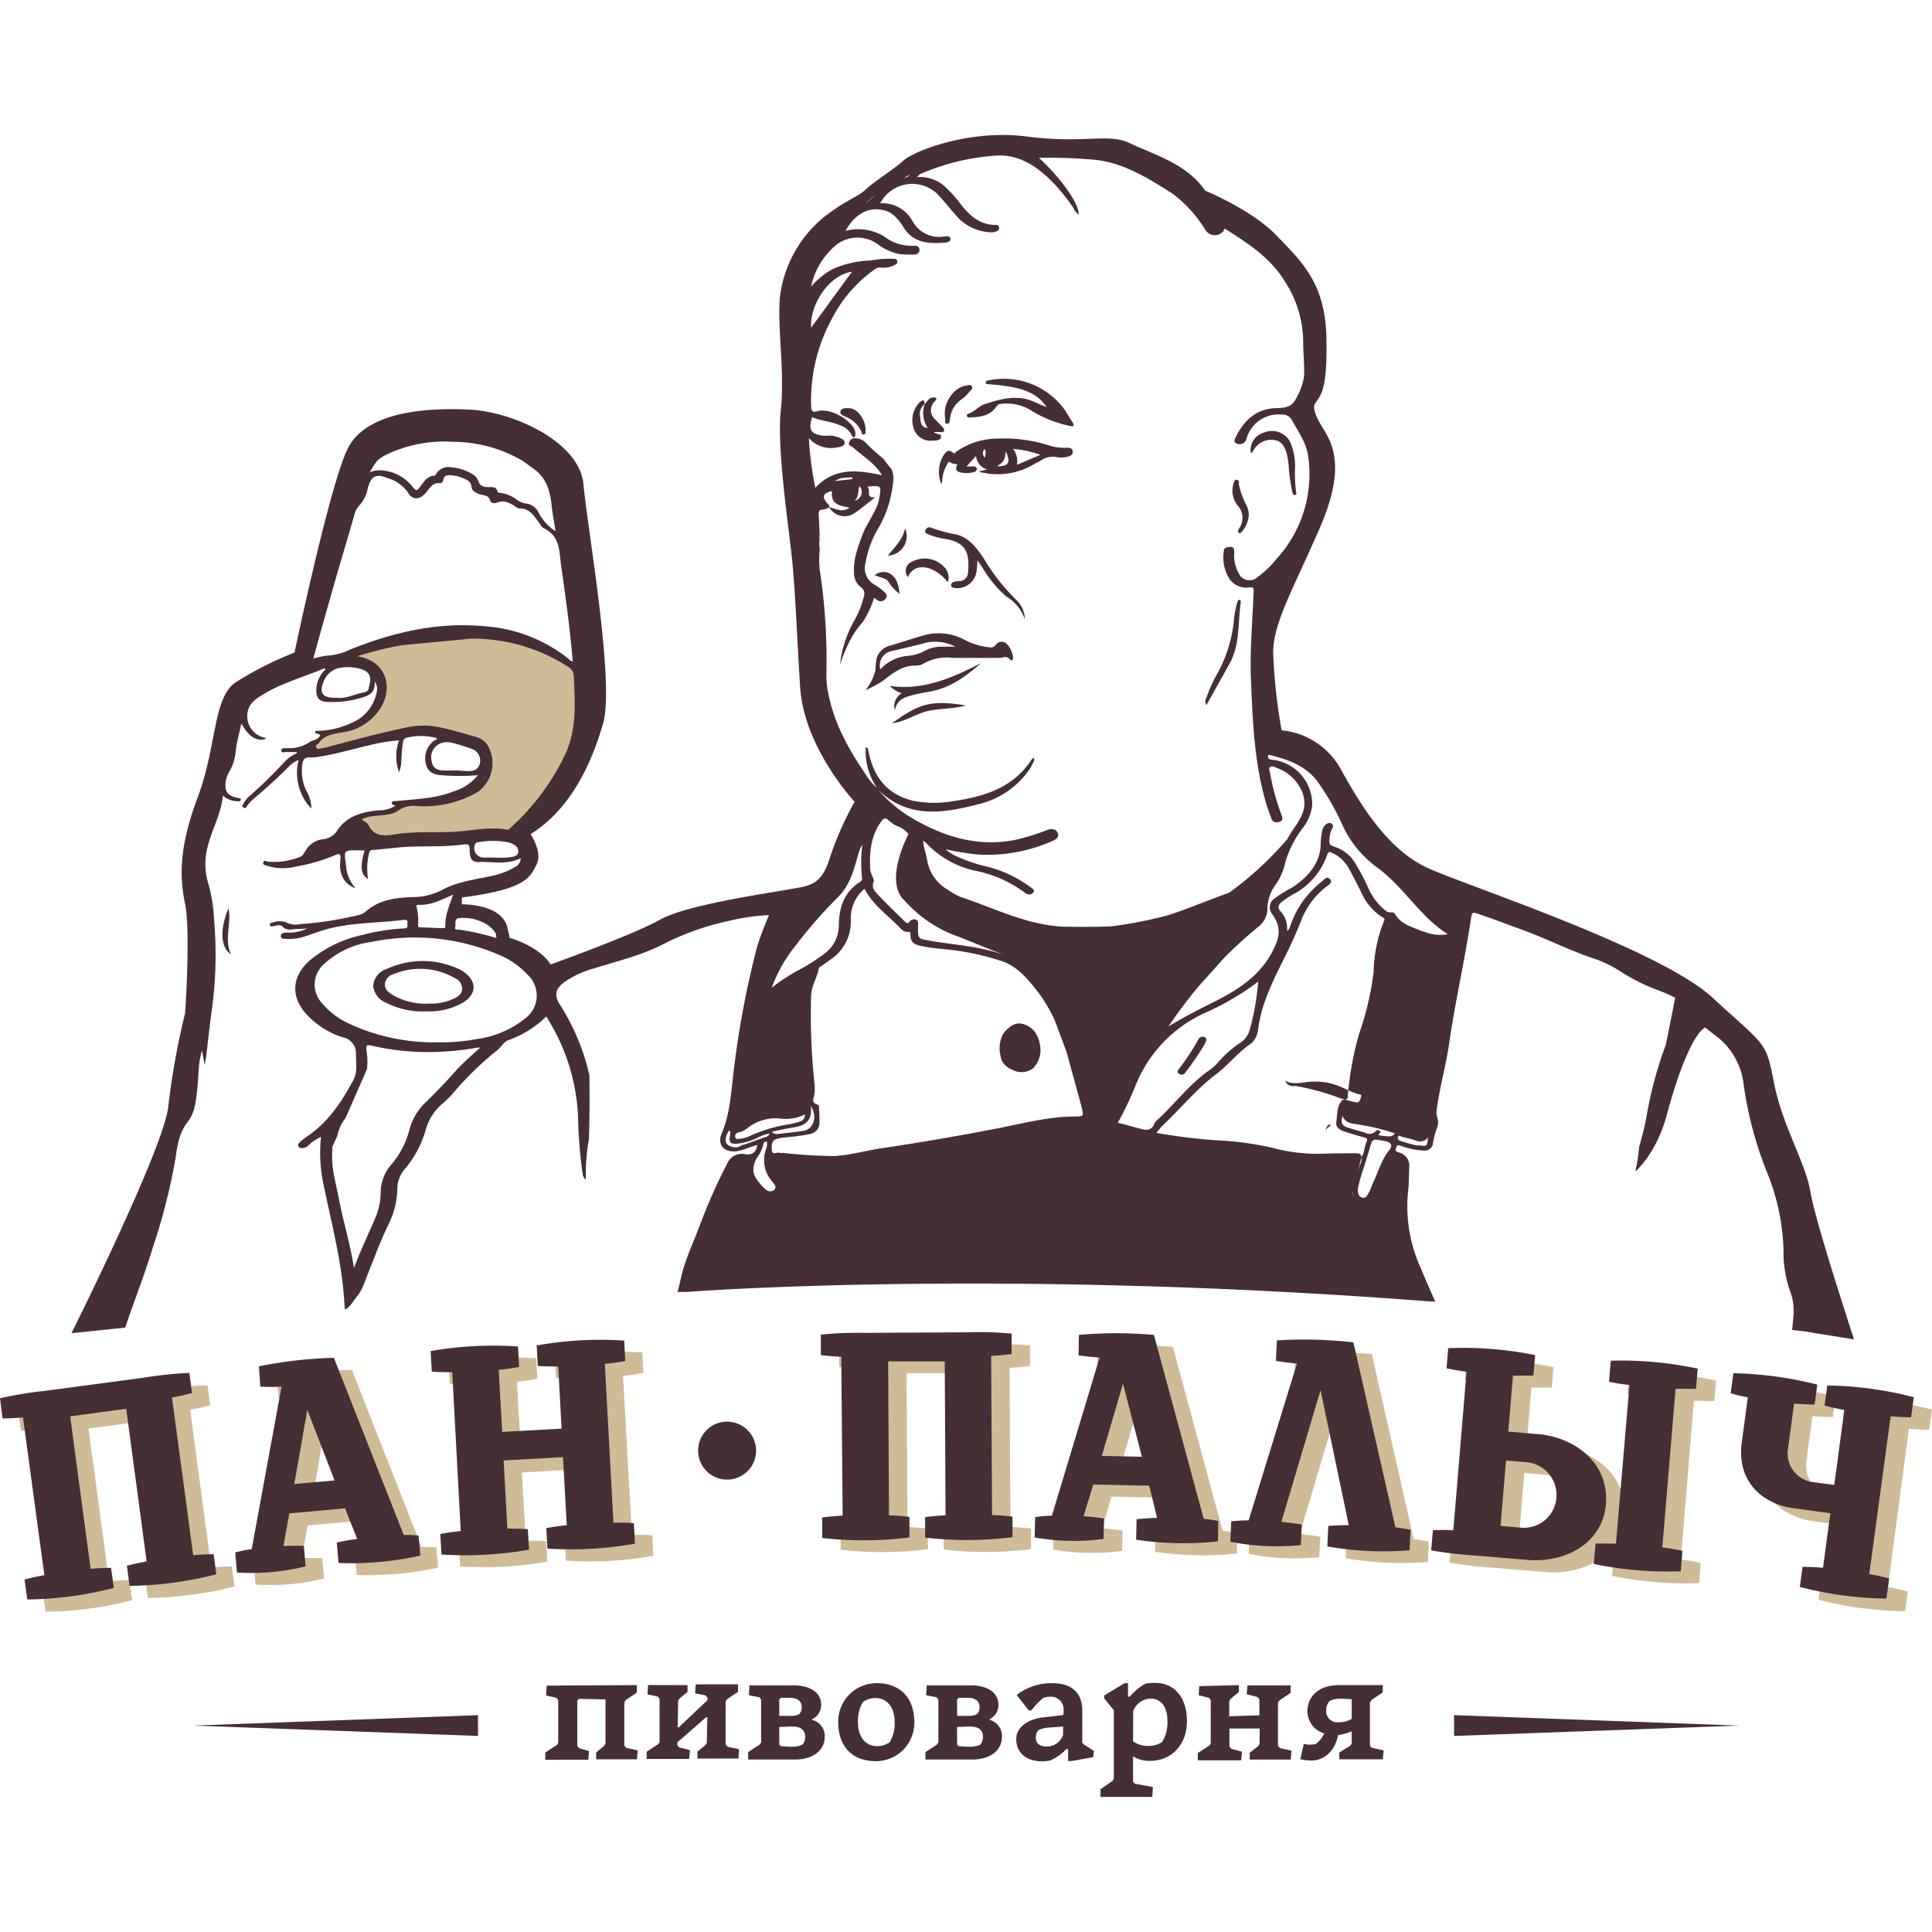 <?xml version="1.0" encoding="UTF-8"?> <svg xmlns="http://www.w3.org/2000/svg" id="Слой_1" data-name="Слой 1" viewBox="0 0 1000 1000"><defs><style>.cls-1{fill:#cfbc97;}.cls-2{fill:#452e34;}</style></defs><g id="Слой_2" data-name="Слой 2"><g id="Layer_1" data-name="Layer 1"><path class="cls-1" d="M21.38,740c-3.18.24-7.27.49-10.58.49L9.42,730.07a189.09,189.09,0,0,1,22.44-3.81l52.91-7.06A193.44,193.44,0,0,1,107.42,717l1.38,10.37c-3.07.88-7.06,1.69-10.37,2.33l10.93,81.59c3.35-.31,7.45-.52,10.59-.49l1.41,10.34a187.73,187.73,0,0,1-44.81,6l-1.37-10.37q5.05-1.41,10.23-2.3L74.83,735.54l-29,3.88,10.59,79c3.21-.32,7.3-.53,10.58-.53l1.41,10.37a187,187,0,0,1-44.84,6l-1.37-10.41c3.1-.85,7.05-1.69,10.26-2.26Z"></path><path class="cls-1" d="M188.1,787l-28.85,2.57-3.07,16.87c3.35,0,7.44-.18,10.58,0l1,10.58a117.65,117.65,0,0,1-35.52,3.18l-.92-10.41a72.63,72.63,0,0,1,8.5-1.7l15.45-84.28c-3.52,0-7.76.25-11,0l-.95-10.4A217.32,217.32,0,0,1,182.11,709l36.09,91.73a61.05,61.05,0,0,1,7.65.24l.92,10.41a165.46,165.46,0,0,1-42.16,3.81l-.92-10.58c3.29-.78,7.06-1.41,10.59-1.87Zm-5.39-14.47L168.6,736,162,774.41Z"></path><path class="cls-1" d="M243.42,716.52c-3.32,0-7.27,0-10.58-.35l-.6-10.58a187.59,187.59,0,0,1,45.33-2.51l.6,10.58c-3.32.67-7.27,1.17-10.58,1.52l1.8,32.1,30.72-1.69-1.76-32.14c-3.53,0-7.3,0-10.58-.31l-.57-10.59a186.53,186.53,0,0,1,45.26-2.5l.6,10.58c-3.31.64-7.23,1.16-10.58,1.48l4.59,82.27c3.31,0,7.3,0,10.58.32l.56,10.58a185.29,185.29,0,0,1-45.29,2.51l-.6-10.59c3.31-.67,7.23-1.16,10.58-1.51l-2-35.28-30.76,1.73,2,35.28c3.31,0,7.26,0,10.58.35l.6,10.58a189,189,0,0,1-45.19,2.4l-.57-10.58c3.29-.6,7.06-1.17,10.59-1.45Z"></path><path class="cls-1" d="M444.93,708.44c-3.21-.17-7.3-.42-10.58-.88V697a180,180,0,0,1,22.75-.92l53.27-.28a188,188,0,0,1,22.76.63V707c-3.18.46-7.27.77-10.59,1l.5,82.37a87.44,87.44,0,0,1,10.58.85v10.58a187.69,187.69,0,0,1-45.19.25V791.42c3.17-.5,7.05-.81,10.58-1l-.46-79.66H469.27l.46,79.66a104,104,0,0,1,10.58.85v10.58a189.76,189.76,0,0,1-45.19.28V791.56c3.18-.46,7.27-.81,10.59-1Z"></path><path class="cls-1" d="M604.35,775.23l-29-.57-4.9,16.41c3.35.24,7.4.6,10.58,1.12l-.21,10.59a118.57,118.57,0,0,1-35.63-.74l.21-10.59a76.35,76.35,0,0,1,8.68-.7l24.69-81.85c-3.31-.24-7.69-.63-10.9-1.16l.21-10.59a226.64,226.64,0,0,1,39,0l25.78,95.26a58.78,58.78,0,0,1,7.59,1.09l-.25,10.58a164.8,164.8,0,0,1-42.33-.88l.24-10.58a104.61,104.61,0,0,1,10.59-.71Zm-3.81-14.93-9.8-37.75-11,37.4Z"></path><path class="cls-1" d="M693,725.87,672.76,794a104.55,104.55,0,0,1,10.58,1.41L682.85,806a122,122,0,0,1-36.52-1.73l.5-10.58a87.21,87.21,0,0,1,9-.5l25-81.21c-3.17-.28-7.72-.81-10.86-1.41L670.5,700a228.51,228.51,0,0,1,39.58.95l21.63,95.71a64.82,64.82,0,0,1,7.83,1.27l-.49,10.58a168.49,168.49,0,0,1-42.55-2l.49-10.59c3.18-.31,7.31-.42,10.59-.42Z"></path><path class="cls-1" d="M840.72,784.64c-1.52,20-20.53,30.73-40.64,29.07l-26.14-2.18a207.36,207.36,0,0,1-23.71-2.75l.88-10.41a103.71,103.71,0,0,1,10.58,0l6.85-82.13a103.82,103.82,0,0,1-10.34-1.76l.85-10.59a191.38,191.38,0,0,1,45.05,3.74l-.85,10.59H792.67l-2.44,29,15.28,1.27C823.82,750.07,842.38,762.88,840.72,784.64Zm-25.61-3.31a17,17,0,0,0-15.24-18L789,762.42l-2.86,33.83,10.9.92a16.86,16.86,0,0,0,18.05-15.59C815.1,781.49,815.1,781.41,815.11,781.33Zm27.23-60,.88-10.59a187.65,187.65,0,0,1,45,3.74l-.88,10.58c-3.24.18-7.34,0-10.58,0L870,807.19A102.85,102.85,0,0,1,880.3,809l-.85,10.41a187.19,187.19,0,0,1-45.05-3.74l.85-10.58c3.21-.22,7.34,0,10.58,0l6.85-82.1a61.24,61.24,0,0,1-10.34-1.44Z"></path><path class="cls-1" d="M911,752.86l3.18-23.32c-3.32-.56-5.68-1.23-8.93-2.08l1.41-10.41a194.91,194.91,0,0,1,43.47,5.86l-1.41,10.58c-3.21,0-7.06-.21-10.59-.53l-3.21,23.89a15,15,0,0,0,12.91,16.75l.29,0,10.83,1.48,5.22-38.81c-3.18-.56-7.06-1.41-10.27-2.29l1.41-10.37a186.25,186.25,0,0,1,44.7,6L998.62,740a103.92,103.92,0,0,1-10.58-.5l-10.83,81.88c3.1.6,7.06,1.45,10.27,2.33L986.07,834A188.27,188.27,0,0,1,941.26,828l1.41-10.38c3.21,0,7.31.22,10.59.5l3.81-28.22-18.17-2.44C920.94,784.82,908.35,772.54,911,752.86Z"></path><path class="cls-2" d="M11.89,733.67c-3.18.28-7.27.53-10.58.49L0,723.75A196.17,196.17,0,0,1,22.47,720l52.92-7.06A187.06,187.06,0,0,1,98,710.63L99.41,721c-3.1.88-7,1.73-10.4,2.33L100,805c3.35-.29,7.44-.57,10.58-.53l1.38,10.37a187,187,0,0,1-44.91,6l-1.38-10.37c3.11-.88,7.06-1.69,10.23-2.29l-10.58-79-29,3.92,10.58,78.92c3.18-.29,7.27-.5,10.59-.5l1.41,10.37a186.41,186.41,0,0,1-44.77,6L12.7,817.59c3.1-.88,7.06-1.72,10.27-2.29Z"></path><path class="cls-2" d="M178.61,780.73l-28.85,2.57-3.07,16.87c3.53,0,7.48-.25,10.58,0l.92,10.58a117.37,117.37,0,0,1-35.53,3.18l-.91-10.41a73.09,73.09,0,0,1,8.53-1.69l15.45-84.11a100.36,100.36,0,0,1-11,0l-.7-10.51a220,220,0,0,1,38.8-4.38L209,794.56a53.85,53.85,0,0,1,7.62.21l.95,10.41A165.91,165.91,0,0,1,175.23,809l-.92-10.59c3.28-.74,7.06-1.41,10.58-1.83Zm-5.43-14.47-14.11-36.51-6.74,38.38Z"></path><path class="cls-2" d="M234.07,710.24c-3.35,0-7.3,0-10.58-.35l-.6-10.58a189.31,189.31,0,0,1,45.23-2.37l.6,10.59c-3.32.63-7.06,1.16-10.59,1.48l1.8,32.14,30.76-1.7-1.76-32.17c-3.53,0-7.34,0-10.58-.28l-.57-10.59a187.86,187.86,0,0,1,45.3-2.54l.56,10.59c-3.31.63-7.05,1.16-10.58,1.48l4.45,82.16c3.31,0,7.26,0,10.58.32l.56,10.58a188.83,188.83,0,0,1-45.29,2.54l-.6-10.58q5.28-1,10.58-1.48L291.4,754.2l-30.73,1.73,1.94,35.28c3.53,0,7.3,0,10.59.31l.6,10.59a189.44,189.44,0,0,1-45.3,2.5L227.9,794c3.28-.64,7-1.17,10.58-1.52Z"></path><path class="cls-2" d="M435.44,702.23a104,104,0,0,1-10.58-.84V690.8a187.24,187.24,0,0,1,22.72-.91l53.27-.29a189.8,189.8,0,0,1,22.75.64v10.58c-3.17.5-7.27.81-10.58,1l.46,82.38a79.63,79.63,0,0,1,10.58.84v10.59a188.54,188.54,0,0,1-45.23.24V785.28c3.18-.46,7.06-.78,10.59-.95L489,704.67H459.71l.43,79.66a92.36,92.36,0,0,1,10.58.84v10.59a188,188,0,0,1-45.16.28V785.46c3.18-.46,7.27-.78,10.59-1Z"></path><path class="cls-2" d="M594.86,769l-29-.6-5,16.41c3.28.24,7.4.63,10.58,1.16l-.25,10.58a116.65,116.65,0,0,1-35.63-.74l.25-10.58a75.67,75.67,0,0,1,8.64-.71l24.7-81.84c-3.32-.25-7.73-.64-10.9-1.17l.21-10.58a220.52,220.52,0,0,1,38.8,0l25.79,95.25a65.93,65.93,0,0,1,7.55,1.06l-.21,10.58a164.8,164.8,0,0,1-42.33-.88l.24-10.58c3.35-.39,7.27-.6,10.59-.71Zm-3.81-15-9.8-37.82-10.94,37.4Z"></path><path class="cls-2" d="M683.52,719.56l-20.29,68.15c3.32.29,7.41.82,10.59,1.42l-.53,10.58A121.69,121.69,0,0,1,636.81,798l.49-10.58c3.53-.29,5.79-.5,9-.5l25-81.14c-3.18-.28-7.69-.81-10.87-1.41l.49-10.58a228.65,228.65,0,0,1,39.59,1l21.76,95.78a66.51,66.51,0,0,1,7.83,1.27l-.49,10.58a165.11,165.11,0,0,1-42.58-2l.49-10.58c3.21-.32,7.34-.42,10.59-.42Z"></path><path class="cls-2" d="M831.23,778.4c-1.52,20-20.53,30.69-40.64,29l-26.14-2.18a216.48,216.48,0,0,1-23.68-2.75l.89-10.41a95.74,95.74,0,0,1,10.58,0L759.08,710c-3.17-.39-7.23-1.06-10.37-1.77l.88-10.41a186,186,0,0,1,45,3.57L793.69,712H783.11l-2.44,29,15.28,1.3C814.33,743.72,832.89,756.63,831.23,778.4Zm-25.61-3.53a17,17,0,0,0-15.21-18l-10.9-.92-2.82,33.87,10.86.91a16.86,16.86,0,0,0,18.06-15.58v-.26Zm27.23-60,.88-10.58a189.33,189.33,0,0,1,45,4.12l-.88,10.41c-3.21.18-7.3,0-10.58,0l-6.85,82.09c3.18.43,7.06,1.1,10.38,1.77L870,813.29a189.3,189.3,0,0,1-45.05-3.77l.89-10.59h10.58l7-82.09a80.64,80.64,0,0,1-10.58-1.66Z"></path><path class="cls-2" d="M901.54,746.58l3.14-23.32a87,87,0,0,1-8.89-2.12l1.41-10.37a193,193,0,0,1,43.43,5.89L939.22,727c-3.21,0-7.06-.22-10.59-.53l-3.24,23.91a15,15,0,0,0,13.05,16.78l.14,0,10.83,1.44,5.22-38.8c-3.14-.57-7-1.41-10.26-2.3l1.41-10.37a186.68,186.68,0,0,1,44.8,6.07l-1.41,10.37c-3.21,0-7.34-.24-10.58-.49l-11.05,81.63c3.14.57,7.06,1.41,10.27,2.3L976.4,827.4a185.08,185.08,0,0,1-44.8-6L933,811c3.21,0,7.33.21,10.58.46l3.81-28.22-18.17-2.44C911.45,778.54,898.86,766.26,901.54,746.58Z"></path><path class="cls-2" d="M391.34,750.78a15,15,0,1,1-15-14.93h.07A15,15,0,0,1,391.34,750.78Z"></path><path class="cls-2" d="M704.54,599.08a.66.66,0,0,1,0,.28,2,2,0,0,1,0-.35Z"></path><path class="cls-2" d="M118.25,470.1C114,480.37,113.7,490,119.56,494,115.82,485.87,120,477.93,118.25,470.1Z"></path><path class="cls-2" d="M551.86,231.76a24.5,24.5,0,0,1-9.07-1.27A75.74,75.74,0,0,0,517.25,227a37.56,37.56,0,0,0-22.15,6.71c-.5.39-1,1.44-1.94.56-2.47-2.15-3.85,0-4.91,1.59a16.85,16.85,0,0,0-1.76,12.52,2.77,2.77,0,0,0,1.13,2.08,2.49,2.49,0,0,1,0-.77,19.22,19.22,0,0,1,3.53-10.8,7.32,7.32,0,0,0,4.4,1.38c-.63,1.55-1.3,3.14.57,3.92a13,13,0,0,0,8.4,0,1.39,1.39,0,0,0,1-1.56c0-1-.88-1.2-1.77-1.2h-3.52l5-5.46a7.77,7.77,0,0,0,5.78,7l-4.58,1.13a36.9,36.9,0,0,0,29.42-4.23c.88-.53,1.87-.85,2.71-1.41a11.16,11.16,0,0,1,9.07-1.73,12.94,12.94,0,0,0,4.76-.32c1.56-.25,3-1.09,2.86-2.82S553.41,231.66,551.86,231.76Zm-41.95,5.15a2.89,2.89,0,0,1-.64-4,2.73,2.73,0,0,1,.43-.47C510.58,233.91,510,235.18,509.91,236.91Zm6.21,4.45c3.53-2.51,3.88-3,4.45-7.66,2.78,5.54,1.55,7.73-4.45,7.66Zm10.27-.78a10.59,10.59,0,0,0-2-8.22,52.06,52.06,0,0,1,14.11,3.07Z"></path><path class="cls-2" d="M521.56,333.75a3.76,3.76,0,0,0-5.22-.89,4.17,4.17,0,0,0-.89.89,3,3,0,0,1-3.1,1.31,34.93,34.93,0,0,1-12.91-3.78,28.28,28.28,0,0,0-19.83-2.82c-6.42,1.73-12.74,3.92-19.16,5.79a9.61,9.61,0,0,0-6.74,6.66,44.26,44.26,0,0,0-.56,5.26,3.42,3.42,0,0,1,0,.64,27.43,27.43,0,0,1-5.11,10.4h0a58.34,58.34,0,0,0,9.31-5.08c5-3.95,10-7.86,17-7.62a7.1,7.1,0,0,0,3.85-1.16,24.41,24.41,0,0,1,15.1-2.82h23.92c1.83,0,3.52-1.45,5.53.77,1.06,1.27,1.8-.21,1.59-1.3A13.14,13.14,0,0,0,521.56,333.75Zm-33.77,1a17.64,17.64,0,0,0-8.89,2,21.21,21.21,0,0,1-8.67,2.68,21.93,21.93,0,0,0-14.57,7,7.55,7.55,0,0,1,5.22-9.31l.81-.18c6.17-1.34,12.31-2.89,18.45-4.44a22.59,22.59,0,0,1,14.39,2.26c-2.22-.07-4.48,0-6.74-.07Z"></path><path class="cls-2" d="M551.05,212.08a38.78,38.78,0,0,0-39.51-15.17c-.64,0-1.42.24-1.31,1.16s.81.71,1.38.78c2.36.24,4.76.39,7,.7,8.86,1.2,17.64,2.86,23.11,11.19-2-.85-3.95-1.59-5.89-2.51-8.93-4.3-17.64-1.83-26.32,1-2.89,1-5,3.81-8.11,4.87a1,1,0,0,0-.92,1.27c.14.71.85.71,1.38.71,5.15-.21,10.26-.64,13.65-5.33.6-.81,1-1.59,2.29-1.66a24.11,24.11,0,0,1,15.49,3.11A62.23,62.23,0,0,0,554,220.51c.6,0,1.12.32,1.55,0s0-1.06-.18-1.55C553.87,216.66,552.6,214.3,551.05,212.08Z"></path><path class="cls-2" d="M509.1,288.91c-3.53-5.18-7.27-10.4-13.93-12.24A73.57,73.57,0,0,1,482,273.14a2.15,2.15,0,0,0-2.88,1,2.74,2.74,0,0,0-.15.4c-.49,1.38.78,1.69,1.66,2.08a39.62,39.62,0,0,0,9.21,2.44c10.08,1.83,12.2,7,11.18,17.63a4.53,4.53,0,0,1-4,4.1,9.19,9.19,0,0,0-3.07.35,1.77,1.77,0,0,0-1.63,1.83c0,1,1,1.24,1.73,1.38a10.13,10.13,0,0,0,11.26-7.73c.35-2,.42-4,.67-6.59l3.07,4.62a59.87,59.87,0,0,0,11.81,14.11,22,22,0,0,1,9.64,11.92,14.6,14.6,0,0,0-4.63-10.33A104,104,0,0,1,509.1,288.91Z"></path><path class="cls-2" d="M460.42,355a17,17,0,0,0,6.28,3.81,7.82,7.82,0,0,0-3.53,8.85c1.13-6.17,6-7,10.83-8.29,2.75-.6,5.54-1.09,8.33-1.62,10.05-2,17.88-7.9,25.47-14.53C493,350.79,477.92,357.6,460.42,355Z"></path><path class="cls-2" d="M647.92,234.34c.39-.53.78-1.06,1.13-1.63a10.37,10.37,0,0,1,10.58-4.93c4.2.53,5.51,4,6.5,7.48a43.39,43.39,0,0,1,.88,5.67,82.9,82.9,0,0,0,2,14.12c.21.63.39,1.41,1.31,1.13s.67-.78.53-1.42a78.81,78.81,0,0,1-.53-12.94,30,30,0,0,0-2.82-13.55,10.58,10.58,0,0,0-13.3-4.34,9.35,9.35,0,0,0-6.81,10.37Z"></path><path class="cls-2" d="M641.68,310.54c-.81-.25-1,.46-1.17.92a52,52,0,0,0-1.65,7.62,72.58,72.58,0,0,1-9.21,30.37,70.08,70.08,0,0,0-5.22,11.75,3.52,3.52,0,0,0,0,3.77c4.09-7.33,7.9-14.11,11.82-21.16,5.75-10.09,4.37-21.45,6-32.25C642.24,311.17,642.24,310.68,641.68,310.54Z"></path><path class="cls-2" d="M482.75,228.06c1.66,0,4,0,4.34-1.84s-2.33-1.37-3.53-2.32l-.21-.29h3.07c1,0,1.69.32,2.15-.53s-.32-1.51-.81-2.08c-1.2-1.37-2.51-2.64-3.74-3.95a6.31,6.31,0,0,1-.58-8.91,5.29,5.29,0,0,1,.58-.58c.39-.46.92-.92.53-1.41s-1-.42-1.52-.42c-2.29,0-3,2.22-4.41,3.35a14.13,14.13,0,0,0,1,11.46,10.31,10.31,0,0,0,.67.92c-3.52,0-3.84-3-4-5.5a6.71,6.71,0,0,1,2.19-6.78c0-1.48,0-2.68-1.94-1.41a13,13,0,0,0-3.81,13.3A9.1,9.1,0,0,0,482.75,228.06Z"></path><path class="cls-2" d="M469.94,298.72c3.18-7.8,13.48-6.46,20.64,2.68a7.61,7.61,0,0,0-1.73-7.76A13.86,13.86,0,0,0,472,290.75a5.15,5.15,0,0,0-2.81,6.72A5.05,5.05,0,0,0,469.94,298.72Z"></path><path class="cls-2" d="M461.62,374.39c7.05-.84,12.52-5.08,18.94-6.45s13-1,19.37-2.79C481.62,362.12,475.73,364.27,461.62,374.39Z"></path><path class="cls-2" d="M490,219.27c1.62.29,1.58-1.58,1.72-2.71a13.85,13.85,0,0,1,6.53-10.23,20.69,20.69,0,0,0,3.53-3.53c.74-.81,2-1.66,1.23-2.86s-1.9-.39-2.89-.32c-5.54.46-12,8-11,16a4.21,4.21,0,0,0,0,.71C489.7,217.33,488.43,219,490,219.27Z"></path><path class="cls-2" d="M641.68,273a7.43,7.43,0,0,0-.74,1.56c-.18.52-.21,1.19.46,1.41a1.42,1.42,0,0,0,1.12-.5,14.1,14.1,0,0,0,3.85-9.24,11.26,11.26,0,0,0-1.16-4.55,41,41,0,0,1-4-11.15c0-.74.21-2.08-1-2.22s-1.55,1.27-1.76,2.11a12.08,12.08,0,0,0,2.18,11.22A9.44,9.44,0,0,1,641.68,273Z"></path><path class="cls-2" d="M439.89,211.3c-1.8,0-4.17-.39-4.84,1.52s1.8,2.36,3,3.07a14.62,14.62,0,0,1,7.69,7.26c.28.82.28,2.09,1.58,1.7s.39-1.59.71-2.33C448,217.3,444,211.62,439.89,211.3Z"></path><path class="cls-2" d="M460,301.37a23.34,23.34,0,0,0,5.64,6c-.52-4.59-1.44-8.43-5.18-10.58a7,7,0,0,0-7.69.95C455.55,299,458.62,299,460,301.37Z"></path><path class="cls-2" d="M468.46,273.46c-1.23,6-5.47,9.77-8.89,14.11a10.08,10.08,0,0,0,9.72-10.44A9.91,9.91,0,0,0,468.46,273.46Z"></path><path class="cls-2" d="M239.61,502.77a12.27,12.27,0,0,0-1.48-.88,44.29,44.29,0,0,0-37.89-.39,10,10,0,0,0-7.06,8.57,10.24,10.24,0,0,0,6.57,8.89,41.62,41.62,0,0,0,21.16,4.52,35,35,0,0,0,18.45-4.38C247,514.59,247,507.67,239.61,502.77Zm-5.22,14.36a27.51,27.51,0,0,1-12.1,2.33,34.26,34.26,0,0,1-19.16-4.52c-2.08-1.34-4.23-2.93-3.88-5.93a6.18,6.18,0,0,1,4.69-4.9,36,36,0,0,1,31.23,2,6.23,6.23,0,0,1,4.05,5.82C239,514.84,236.72,516.14,234.39,517.13Z"></path><path class="cls-2" d="M620.23,538.05a118.06,118.06,0,0,1-9.67,14.78c-.56.85-1.83,1.73-.39,2.86a2.23,2.23,0,0,0,3.14-.17,2.19,2.19,0,0,0,.39-.61,146.36,146.36,0,0,0,9.77-14.32c.36-.71.64-1.45.89-2a1.42,1.42,0,0,0-.88-1.8,1.35,1.35,0,0,0-.36-.07A2.42,2.42,0,0,0,620.23,538.05Z"></path><path class="cls-2" d="M478.52,209.5a.86.86,0,0,1,0-.32h0Z"></path><path class="cls-2" d="M927.61,688.41l6,.63,26,4.23C954,675.63,939.36,630.94,937,616.51s-14.43-33.69-18.77-56-4.34-18.7-31.75-44.06-127.29-58-147.11-67-33.2-29.46-44.81-50.24A39.25,39.25,0,0,0,663.37,378,280.78,280.78,0,0,1,659,337.84c0-15.45,10.13-32.45,24-64.27s6.74-44,1.27-52.71-3.85-11.53-3.85-11.53c3.18-5.05,6.74-6.78,6.11-34.93s-13.16-39.34-25.9-52.6-36.9-23.14-36.9-23.14c-9.42-14.11-27.55-19-38.8-24.49s-23.47.36-53.56-3.52-58.63,7.76-63.75,12.45-15.41,11-19.57,15-9.81,5.15-21.38,14.11a63.52,63.52,0,0,0-22.51,38.21c-2.58,14.78,2.26,40.85,0,61.63s4.51,62.79,6.1,80.47,1.94,31.5,3.88,63S442.36,415,442.36,415a163.2,163.2,0,0,0-12.85,29.07C425,458.67,418.93,458.39,408,460.4s-52.91,7.94-66.53,15.7S285,499.21,285,499.21c-5.75-9.1-19.29-13.23-21.16-13.73-.25-1.16-.6-2.78-1.13-5.15-2.89-12.77-23.67-12.24-23.67-12.24v-3.53c33.33-4.37,35.27-10.3,38.8-17.35,2.44-5.08-1.06-12-3.21-15.49,21.17-13.05,31.75-37.36,37.5-57.15C318.35,353.68,304,273,302,250.78S265.47,213.06,242.89,212s-53.59,1.09-63,20.39-27.45,105.38-27.45,105.38a177.78,177.78,0,0,0-30.65,15.52c-11.58,8.08-9.63,33.34-19.44,59.37S92.92,454.09,95.82,468s0,56.44,0,56.44a383.24,383.24,0,0,0-8.68,48C85.2,593.61,37,690.06,37,690.06l27.8-2.89h0c4.66-13.9,10.13-27.52,14.32-41.56a309.48,309.48,0,0,0,11.68-45.86c1-6.88,1.91-13.55,6.6-19.44,3.53-4.51,4-10.58,4.69-16.51.81-6.52.32-13.23,2.47-20.11.46,2.54.85,4.63,1.38,7.59.38-2.51.74-4.13.91-5.75.85-6.78,1.56-13.58,2.44-20.36a211.74,211.74,0,0,0,1.48-49.74,79.84,79.84,0,0,0-2.82-17.64,34.68,34.68,0,0,1-.57-19.16c2.12-9,7.06-17.11,8-26.84a11.51,11.51,0,0,0,7.55,2.93c.63,0,1.52.28,1.69-.67s-.91-.92-1.58-1.06c-5.54-1.13-7.06-3.53-6.07-9.25a16.42,16.42,0,0,1,2.08-5A24.09,24.09,0,0,0,122,388.68a60.45,60.45,0,0,1,1.3-7.06c.5-2.22,1-4.44,1.66-7.05,4.06,7.09,8,9.31,12.67,7.87-.5-.82-1.42-.64-2.12-1A11.33,11.33,0,0,1,128,370c.28-5.4,4-8,7.8-10.37,9.8-6,21-9.07,31.5-13.48a.88.88,0,0,1,1.21.28l0,0a15.21,15.21,0,0,0-4.79,10.86c0,4,1.48,5.72,5.43,6a51.4,51.4,0,0,0,17.14-1.91c4.52-1.27,8.12-2.47,7.63-8.68a6.61,6.61,0,0,1,.95,6,21.5,21.5,0,0,1-12.81,15.42,42.44,42.44,0,0,1-17.64,4.16c-.53,0-1.2-.21-1.27.64s.67.7,1.17.88a15.51,15.51,0,0,1,1.48.56c-1.06,2.79-3.88,2.54-5.58,3.78a18.41,18.41,0,0,1-10.58,3.1h-1.73c-1,0-2.4,0-2.33,1.27s1.45.78,2.23.78h5.82V390h0l6.35-1.63-.53-.95.25.92L153.35,390a18.13,18.13,0,0,0-6.06,4.34,244.32,244.32,0,0,1-18.07,17.64,11.62,11.62,0,0,0-3.17,4c-.25.56-1.31,1.34,0,2s1.3,0,1.83-.85a22.58,22.58,0,0,1,3.53-3.78c6.14-5.11,12.07-10.58,17.64-16.08a13.78,13.78,0,0,1,5.5-3.85,26.79,26.79,0,0,0,6.6,25.12,18,18,0,0,0-2.54-9.14,23.66,23.66,0,0,1-2.22-12.91c.21-2.79.92-4.8,4.37-4.44a18.65,18.65,0,0,0,4.41-.43c9-1.27,17.64-4.05,26.57-6a86.43,86.43,0,0,1,14.81-2.4,24.15,24.15,0,0,0,0,16.51,20.39,20.39,0,0,0,1.24-6.56,66.25,66.25,0,0,1,.85-9.21,2.42,2.42,0,0,1,2.15-2.18,30.77,30.77,0,0,1,15.31.28c0,1-.74.91-1.2,1.2a11.28,11.28,0,0,0-4.41,12.34c1,4.24,4.34,5.4,8,5.65a117.05,117.05,0,0,0,18.91,0,26.15,26.15,0,0,1-13.13,8.54c-9.45,3.7-19.54,3.81-29.45,4.86-.74,0-1.73-.28-2,.82s1.13,1,1.69,1.65a15.78,15.78,0,0,1-9.13,2.3c-7.94,1-15.35,2.75-20.46,9.88a10,10,0,0,1-7.06,5,12.13,12.13,0,0,0-9.74,6.07c-.81,1.13-1.3,2.71-2.89,3.17a35.25,35.25,0,0,1-16.69,2.4c-.81-.17-1.87-1-2.25.43s1,1.37,1.65,1.65a27.59,27.59,0,0,0,15.49.46A91.38,91.38,0,0,0,173,442.8c2.68-1.31,3.53-1,3.18,2.43-.92,7.34,2,12.42,7.83,14.54a20.61,20.61,0,0,1-4.77-10.13c-.81-9.81-3.31-9.74,9.46-9.45-2.44,8.71-2,12.2,1.83,14.92a33.12,33.12,0,0,1,.46-13.3c.25-1.16.57-1.76,1.87-1.87,4.45-.35,8.86-.85,13.27-1.27,11.14-1.09,22.36,0,33.44-1.52,3.53-.49,3.53.5,3.53,3.28,0,3.92,1.34,5.9,4.62,5.75,7.27-.31,14.71,1.66,21.77-2a4.81,4.81,0,0,1-2.93,4.55,36.42,36.42,0,0,1-11,4.41c-9.14,2.08-18.63,3-27.06,7.65a32.38,32.38,0,0,1-14.71,3.53c-8.75.32-17.64,1.27-24.69,7.69a9.37,9.37,0,0,1-4,1.73,175.41,175.41,0,0,1-29.89,4.59,10.2,10.2,0,0,1-6.7-.74,9.86,9.86,0,0,0-7.65,0c-.64,0-1.49.31-1.13,1.27s.88.7,1.44.6c1.7-.39,4.06-1,4.94,0,2.54,2.85,5.44,1.2,8.15,1.37a41.55,41.55,0,0,0,4.73-.28,20.61,20.61,0,0,1-10.83,2.15c-1.31,0-2.75.35-2.79,1.84s1.48,1.37,2.58,1.44a25.86,25.86,0,0,0,9.45-1.16c4.41-1.45,8.75-3.18,13.27-4.27,12.66-3.1,25.75-2.82,38.59-4.45,1.48,0,1.8.46,1.62,1.73s.67,2.58-1.72,2.72A106.86,106.86,0,0,0,187.26,484,63.14,63.14,0,0,0,160,497.41c-8.82,8-9.53,18-2,26.88a43.51,43.51,0,0,0,19.19,12.56,8.39,8.39,0,0,1,7.05,8.89c0,4.55.89,9.17-1.37,13.33-6.14,11.44-13.23,22.09-24.31,29.43a29.33,29.33,0,0,0-3.53,2.85c-.49.46-1,1.06-.67,1.8a2,2,0,0,0,1.94,1.1,4.83,4.83,0,0,0,3.53-1.55,19.73,19.73,0,0,1,6.32-4.2,78.53,78.53,0,0,0,1.23,24.23c4.23,20.57,9.7,40.89,10.9,62.09l.21,2.86c1.94,0,5.05-5.22,6-6.31a24.63,24.63,0,0,0,4.33-8c4-9.88,7.55-19.93,12.21-29.53a42.94,42.94,0,0,0,4.62-18.38,15.89,15.89,0,0,1,4.06-10.58,54.25,54.25,0,0,0,10.79-20.64,27.72,27.72,0,0,1,9-13.44,42.52,42.52,0,0,0,5.32-5.33,164.6,164.6,0,0,1,22.79-22.08c2-1.59,3.11-4.17,5.47-5a53,53,0,0,0,19.65-12.24,104.06,104.06,0,0,1,16.55,55.35c.31,8.64,1.09,17.29,2.25,25.86a4.36,4.36,0,0,0,1.73,3.25,104,104,0,0,1,1.55-20.92c.36-11.08.43-22.19.25-33.27a115.08,115.08,0,0,0-15-36c-3.52-5.4-2.68-8.68,2.51-12.42a51.16,51.16,0,0,1,15.13-6.84c12.24-3.81,24.7-6.78,36.23-12.77a136.17,136.17,0,0,1,32.64-11.57,111.29,111.29,0,0,1,21.48-3.18,172.33,172.33,0,0,0-6.24,16.58,481,481,0,0,0-11.93,63.08c-1.48,11.18-1.73,22.58-6.31,33.3-2.61,6.07,1.48,10.27,8.08,9.21,3.52-.57,6.77-2.33,10.33-3.14-.67,3.77-2.5,5.29-6.31,4.76a8.15,8.15,0,0,0-9.14,4.52,296,296,0,0,0-14.11,31.75h0c-3.53,9.49-8,18.55-10.13,28.5-.49,2.19-1,4.38-1.58,6.53H355s159.28-12.45,383,4.73h0l4.91.28h0c-2.68-6-5.29-12-7.84-18.06a77.09,77.09,0,0,1-6.2-39.59c.45-4,.38-8,.56-11.92a7.06,7.06,0,0,0-5.4-7.66c-1.34-.42-2.08-.74-1.41-2.5s1.41-1.27,2.58-.92a38.44,38.44,0,0,0,11.6,2.44,4.37,4.37,0,0,0,4.94-3.73c0-.11,0-.22,0-.33a42.89,42.89,0,0,1,2-7.55,7.84,7.84,0,0,0,.25-5.36,10.05,10.05,0,0,1-.18-5.33c1.59-11.36,4.76-22.47,6.38-33.83,3.14-21.73,8.15-43.11,11.33-64.84.35-2.22.88-2.44,3-1.73,8.19,2.72,16.23,5.82,24.31,8.78,11.85,4.34,23.07,10.09,34.92,14.11a63.33,63.33,0,0,1,14.47,6.74,99.12,99.12,0,0,0,20.32,10.2,71.57,71.57,0,0,1,8.5,3.77c-.85,4.55-2.61,13.55-4.8,24.31A202.67,202.67,0,0,0,852.4,577a150,150,0,0,1-3.92,16.34c-.42,4.33-1.13,8.71-2,13h0s10.91-9.1,16.37-29.63c5.15-19.44,13-41.06,19.76-44.91,1.45,1.2,2.93,2.36,4.41,3.53a36.62,36.62,0,0,1,15.42,25.5,194.17,194.17,0,0,0,11.88,45.27,114.88,114.88,0,0,1,8.82,40.74A60.94,60.94,0,0,0,927,669.6a29,29,0,0,1,1.16,12.81C928,684.52,927.82,686.47,927.61,688.41ZM663.23,421.63a117.58,117.58,0,0,1-5.78-21.17c-.21-1.2-1-2.89,0-3.52s2.5,0,3.74.67A21.49,21.49,0,0,1,672.48,407a15.38,15.38,0,0,1,.67,16.22,34.48,34.48,0,0,1-2.23,3.81,86.44,86.44,0,0,0-5,7.94v-.21A173.05,173.05,0,0,1,636.32,462l-1.49.57c-9.87,3.53-19.65,7.69-29.7,11a221.28,221.28,0,0,1-29.53,5.86c-7.41.42-14.85.31-22.29.28-20.15,0-37.68-9.39-56.13-15.45a30.54,30.54,0,0,1-6.25-3.53,21.87,21.87,0,0,1-11-15.28c-.49-3.52-1.9-6.52-2.15-10.33a21,21,0,0,1,1.8,1.44,49,49,0,0,0,26.53,14.4A63.88,63.88,0,0,1,530.41,462a4.08,4.08,0,0,0,1.45.85,2.57,2.57,0,0,0,3-1c.85-1.3-.42-1.83-1.13-2.4a64.68,64.68,0,0,0-21.55-10.58,82.49,82.49,0,0,1-18-6.07,31.16,31.16,0,0,1-4.83-3.21A166.47,166.47,0,0,0,506,442.3a83.08,83.08,0,0,0,38.81-7.05c1.8-.78,3.53-2,2.71-4.06s-3.1-2.43-5.18-1.69a118.29,118.29,0,0,1-16.23,5.08c-17.85,3.77-34.25-.43-49.92-8.82a71.89,71.89,0,0,1-21.55-16.83c15.38,14.78,33.33,12.14,51.4,7.41a44.53,44.53,0,0,0,26.81-18.1c.88-1.3,1.52-2.79,2.26-4.16.28-.57.38-1.17,0-1.55s-.92.28-1.2.7c-9.63,14.71-24.7,19.12-40.82,21.49a54.62,54.62,0,0,1-20.43-.25c-12.63-2.93-19.79-11.29-22.72-23.64-.28-1.2-.52-2.43-.81-3.53a9.94,9.94,0,0,0-1-.63,33.55,33.55,0,0,0,5.82,21.17,28.92,28.92,0,0,1-5.89-7.06c-9.11-13.33-16.83-27.27-19.62-43.43a42.84,42.84,0,0,1-.71-8.46,306.93,306.93,0,0,0-3.52-54.51,61.55,61.55,0,0,1,0-9.21c.21-1.76-.53-3.52,0-5.36a12.27,12.27,0,0,1,0-2.57v-.71c-.18-3.32-.18-6.63-.46-9.91,0-1.91,0-2.93,2.36-2.86a8.75,8.75,0,0,0,3.11-1.2A9.16,9.16,0,0,0,441.7,266a9.47,9.47,0,0,0,1.29-.88c.56-.36,1.13-.78,1.66-1.17l8.47-6.63c-5.58.85-2-4-4.24-5.43,7.3-.67,7.41-.64,6.25,5.85a20.8,20.8,0,0,1-2,6,2.32,2.32,0,0,1-.18.39c.22-.39-.24.5-.28.6s-4.13,7.59-4.69,8.47a84.74,84.74,0,0,0-4.73,13,30.6,30.6,0,0,0-1.13,11.46,8.84,8.84,0,0,0,3.32,6.14,4.14,4.14,0,0,1,1.73,4.9,48.84,48.84,0,0,1-5.36,13.16,60.38,60.38,0,0,0-7.06,22.26,78.21,78.21,0,0,1,3.53-9.06,46.9,46.9,0,0,1,5.18-9.25c1-1.34,2.09-2.64,3.14-3.91a48.76,48.76,0,0,0,5.86-12.56,11.47,11.47,0,0,0,1.91,1.48,3.06,3.06,0,0,0,4-.92c1.1-1.3.5-2.61-.67-3.52a32.33,32.33,0,0,0-4.83-3.64,9.77,9.77,0,0,1-4.8-11.64,50.75,50.75,0,0,1,6.53-17.64,58.45,58.45,0,0,0,7.55-23,12.86,12.86,0,0,0-.25-6.43,4.28,4.28,0,0,1-.25-.95,64.33,64.33,0,0,1-4.37-5.64,100,100,0,0,1-8.89-7.94,7.69,7.69,0,0,0-5.4-2.65,3,3,0,0,0-3.53,2.23c-.49,1.62,1.24,1.76,2.12,2.57,5,4.52,11.11,7.94,15,14.36-12.7-2.82-24.69-4.13-34.57,6.46a167.79,167.79,0,0,1-3.32-25.65,15.41,15.41,0,0,0,13.13,5c2.08-.35,5.25-.49,5.36-2.54s-3.14-2.93-5.26-3.52-4.09,0-6.1-.29c-6.24-.88-7.48-3-5.47-9.56,4.55,2,9.63,2.12,14.11,4.13a10.2,10.2,0,0,1,6.39,5.22c.21.46.42,1.17,1.16,1.06s.71-1,.71-1.66a5.25,5.25,0,0,0-.6-2.61c-2.72-5.54-12.88-10.9-18.77-9.24-3.53,1-3.28-.6-3.53-2.89a88.44,88.44,0,0,1,10.59-44.6,71.12,71.12,0,0,1,22.82-26.24,4.66,4.66,0,0,1,3.25-.53,12.86,12.86,0,0,0,6.28-1.24c.95-.46,1.94-.91,1.62-2.22s-1.38-1.06-2.22-1.16a57.61,57.61,0,0,0-11.58.88,53.28,53.28,0,0,0-19.5,4.41,39.74,39.74,0,0,0-11.26,9.17,38.1,38.1,0,0,1,13.55-22.05,17.93,17.93,0,0,1,20.88,0,27.9,27.9,0,0,0,11.43,5.19,58.41,58.41,0,0,0,7.48.21c1.41,0,2.75-.71,2.75-2.44S474.32,127,473,127.2a23.21,23.21,0,0,1-15.56-4.94,25.87,25.87,0,0,0-19.79-2.75c4.48-8.26,11.08-12.1,18.45-11a12.82,12.82,0,0,1,7.69,4.06,24.32,24.32,0,0,1,3.53,4.55c5,8.64,13.16,9.17,21.77,8.43,1.16,0,2.93-.49,2.86-1.91s-1.87-1.41-3-1.27a15.71,15.71,0,0,1-16.68-8,17.66,17.66,0,0,0-16.69-9.14,18.78,18.78,0,0,1,29.32-5.11c3.7,3.88,7.05,8.08,10.58,12.13a24.71,24.71,0,0,0,17.85,8,6.45,6.45,0,0,0,2.33-.5,1.79,1.79,0,0,0,1.48-2,1.52,1.52,0,0,0-1.7-1.31h0c-9.38,0-14.74-6.14-19.79-12.84a56.48,56.48,0,0,0-5.54-6,19,19,0,0,0-15.34-5.93,4.58,4.58,0,0,1,2.85-2.12,116.06,116.06,0,0,1,38.17-9c11-.71,19.83,4.87,27.56,12.24a92.59,92.59,0,0,1,12.17,14.75,9.65,9.65,0,0,0,2.78,3.52c.53-5.18-9.1-18.87-20.56-29.38a258.58,258.58,0,0,1,26.7.84c16.2,1,29.28,9.42,42.34,17.64A66.89,66.89,0,0,1,623.9,119a5.76,5.76,0,0,0,7.91,1.89,6,6,0,0,0,1.44-1.26c.38-.46,0-1.73,1.44-.84,11.79,7.47,23.36,15.06,30.73,27.48a57.62,57.62,0,0,1,9.1,31c0,5.93.81,11.79.43,17.64a31.57,31.57,0,0,1-3.71,10.58c-2.26,5.16-5.78,5.68-10.58,5.76-9.85.21-16.41,5.82-20.68,14.35-.56,1.13-2.08,3.25.29,4a3.53,3.53,0,0,0,4.66-1.78,4.14,4.14,0,0,0,.21-.59,17.24,17.24,0,0,1,18.27-12.66,5.67,5.67,0,0,1,5,2.36c3.32,6.28,7.84,12.07,8.72,19.4a64.94,64.94,0,0,1-16.65,53.24,50.72,50.72,0,0,1-9.63,9.17,6.11,6.11,0,0,1-8.63-.35,6.42,6.42,0,0,1-1.15-1.8A19.39,19.39,0,0,1,638.82,286c0-1.45,0-3-1.87-2.9s-3.53.25-3.53,2.33a20.72,20.72,0,0,0,2.51,13.48,10.59,10.59,0,0,0,10.58,5.15c2.44-.32,2.44.6,2.36,2.54-.6,15.13-2,30.3-1.37,45.4.92,22.23,1.76,44.59,8.57,66.15.6,1.83,1.34,3.53,1.94,5.43s2.37,2.47,4.34,1.76S663.9,423.22,663.23,421.63Zm25,33.34c-1.69-1.8-3,.6-4.44,1.62a49.06,49.06,0,0,0-16.23,23.5,9.59,9.59,0,0,1-.6,1.2l-.81.49a12.89,12.89,0,0,0-3.53-10.3c-1.41-1.66-1-3,.53-4.41a45.09,45.09,0,0,1,7.41-4.83,36.74,36.74,0,0,0,16.4-19.8c.67-1.9,1.55-1.44,2.61-.95a18.19,18.19,0,0,1,8.57,8.05c2.4,4.23,4.55,8.6,6.74,12.94a28.92,28.92,0,0,0,10.27,12.07c.77.46,1.94.67,1.2,2.22A73.67,73.67,0,0,0,711,503a153.22,153.22,0,0,1-7.41,31.75,165.48,165.48,0,0,0-5.93,31.75c0,1.37,0,2.86-2,2.72a1.26,1.26,0,0,0-1,.31c-2.9,3.21-2.4,7.45-3,11.26-.39,2.57,1.73,4.05,4,4.83,3.53,1.13,7.06,2.22,10.41,3.07,1.69.42,1.84,1,1.2,2.47-1.13,2.5-.92,5.5-2.65,7.83a2,2,0,0,0,0,.35h0c.5,1.66-.6,3-1,4.41-.25.78-.49,1.52-.77,2.3.74-2.86,1.41-5.4,1.76-6.71h0q0-.3,0-.6h0c0-1.58-1.2-1.8-2.75-1.8-5.82,0-11.64,0-17.64.25a89.43,89.43,0,0,1-24.7-2.86,160.27,160.27,0,0,0-30-4.12,286.06,286.06,0,0,1-31-3.85c1.2-1.41,2.15-2.72,3.31-3.84,9.35-8.82,17.47-18.88,27.87-26.71,6.14-4.62,10.9-10.9,17.36-15.35l.81-.63a10,10,0,0,0,2.51-3.74,12.41,12.41,0,0,0,.81-3.28c1.9-15.1,9.38-28.22,15.77-41.42,2.43-5.11,4.76-10.3,6.77-15.59A40.49,40.49,0,0,1,686,459.34c1.44-1.2,4.16-2.43,2.33-4.37Zm22.44,157.27c-.78,1.62-1.27,3.53-2.15,5s-1.42,3.25-3.53,2.61-2.08-2.5-2.22-4.33c.45-2,.88-4,1.44-5.93,1.77-5.72,3.71-11.4,5.29-17.15.64-2.33,1.77-2.89,3.88-2.43,1.2.28,2.47.39,3.53.63,3.25.57,4.13,2.33,2.08,4.73-3.95,5-5.61,11.18-8.29,16.9Zm3-24.7c-.42-.84,1.62-1.23.5-2.22s-1.87,0-2.44.46a4.31,4.31,0,0,1-5,.57c-3.14-1-6.31-1.8-9.45-2.83-2.51-.84-3.53-2.54-2.37-5.85,1.77,4.19,5.47,3.77,8.58,4.44A108.84,108.84,0,0,1,722,586.66c-1.8,1.84-1.8,1.84-8.18,1ZM467.58,465.45a67.82,67.82,0,0,0,25.08,18.09c6.11,2.23,29.32,11.72,29.32,11.72h0a65,65,0,0,0-6.77-2.44c-12.11-3.53-24.7-4.05-36.87-6.45-2.4-.46-3.07-1.49-3.18-3.53v-3.53c0-1.27.39-2.68-1.09-3.28a2.76,2.76,0,0,0-3.32,1.13c-.77,1-1.44.67-2.22,0-4.76-4.73-9.7-9.31-14.11-14.11-1.55-1.66-3.53-3.53-2.19-6.85.43-1.13-1.69-3.84-1.8-6.24-.42-8.82.25-17.25,5.65-24.7,1.27-1.76,2.15-2.22,3.91-.63a16.79,16.79,0,0,0,4.84,3.14,12.42,12.42,0,0,1,5.4,4s-12.56,23.18-2.62,33.87ZM413,487.88a247.83,247.83,0,0,1,20-22.79c7.06-6.66,8.82-14.67,11.26-22.93a14.67,14.67,0,0,1,2.15-5,68.28,68.28,0,0,0-.21,17.14,2.09,2.09,0,0,1-1.1,2.23c-8.22,5.15-10.79,13.23-10.93,22.26a18.29,18.29,0,0,1-7.55,14.92,101.77,101.77,0,0,1-13.52,8.57,89,89,0,0,0-13.68,9A76.76,76.76,0,0,1,413,488Zm6.57,84.46c3.77,5.61,1.55,12.17-3.74,13-4.38.67-8.79,1.06-13.16,1.62a3.83,3.83,0,0,1-3.25-1.16c3.53-.74,7.3-1.59,10.94-2.19,5.92-.81,10.44-3.21,9.24-11.15ZM403.87,589c5-.53,9.95-.92,14.88-1.94a6,6,0,0,0,5.4-6.35c0-2.3,0-4.56-.21-6.85,0-.77,0-1.9-.81-2.11-3.53-1.06-1.87-3.29-1.59-5.44a24.3,24.3,0,0,0,0-5.78,331.53,331.53,0,0,1-1.73-44.67c0-5.08,3-9.49,3.95-14.39,0-.85,1-1.2,1.63-1.62,1.44-.95,2.78-2,4.19-3a23.53,23.53,0,0,0,10.8-20.85,19.72,19.72,0,0,1,7.06-15.91c4.33,8.15,11.57,13.23,17.63,19.37,1.38,1.38,2.65,3.18,5.12,2.82,1.23,0,1.06,1,1.06,1.7,0,3.53,1.66,4.76,5.08,5.54,7.05,1.62,14.46,1.69,21.62,2.92a141.07,141.07,0,0,1,20.47,5c7.72,2.54,13,8.64,17.92,14.82a79.18,79.18,0,0,1,9.56,15.8l6,16c.54,1.74,1,3.51,1.48,5.29,2.12,8,4.48,15.95,6.53,24,1.13,4.37.92,4.51-3.53,4.55-13.19,0-25.93,3.35-38.81,5.89q-30.62,6-61.49,10.58c-8.07,1.2-16,3.53-24.2,4A252.07,252.07,0,0,1,405,596.72a3.77,3.77,0,0,1-1.34,0c-1.38-.67-4.06,1.58-4.17-1.56-.39-4.33.85-5.64,4.41-6Zm242.85-55.64a11.17,11.17,0,0,1-4.8,6.39,54.73,54.73,0,0,0-10.79,9.42,31.26,31.26,0,0,1-4.69,4.44c-10.59,7.23-18.21,17.64-27.38,26.07a5.1,5.1,0,0,0-1.37,1.52c-1.91,5.08-5.51,3.53-9.14,2.57S582,582,578.6,581.12a174.71,174.71,0,0,0,8.86-18.52,69.54,69.54,0,0,1,35.27-37.89,141.55,141.55,0,0,0,28.51-16.61,137.13,137.13,0,0,1-4.48,25.43ZM439.82,262.74c-3.89,2.68-7.06.7-10.59-.25h0c.21-.92-.53-1.34-1-1.91-3-3.52-2.33-5.29,2.47-6.42C429.69,261,434.66,261.85,439.82,262.74ZM432.23,249c3.14-2.33,6.14-1.52,8.89-2v1Zm10.27,10c2.15-2,1.44-4.84,2.36-7.38a4.59,4.59,0,0,1-2.36,7.52ZM441,140.64l-21.17,29C419.14,156.94,429.69,142.12,441,140.64ZM531.82,77h3A29.22,29.22,0,0,1,531.82,77ZM471,90.37l-.25.28A3.55,3.55,0,0,1,468.11,92Zm-23,15,4.9-4.59A31.78,31.78,0,0,1,448,105.36ZM235.62,479.73c.53-1.48-.7-3.52,1.42-4.44a23.25,23.25,0,0,1,15.45,3.53h0a13.37,13.37,0,0,1,1.62,1.3l.42.39a12.21,12.21,0,0,1,1,1.13,10.62,10.62,0,0,1,1.13,1.59l.28,2.29a130.68,130.68,0,0,0-19.44-4.37C236.68,481.22,235.06,481.36,235.62,479.73Zm50.13-68.93.71-.85ZM195.44,238.25a24.27,24.27,0,0,1,4.34-2.82,69.27,69.27,0,0,1,34.4-6.77,71.67,71.67,0,0,1,36.37,9.91c1.9,1.2,3.53,2.68,5.54,4,6.7,4.62,8.68,11.5,9.45,19.12.43,4.27,1.27,8.5,2,13.26a25.16,25.16,0,0,1-8.85-9.77,8.16,8.16,0,0,0-6.67-4.59,10.49,10.49,0,0,1-4.58-2,17.72,17.72,0,0,0-9-3.53c-.88,0-.78-.42-1-.95-.7-1.87-2-2.08-4-2s-5,0-5.89-3.14a6.31,6.31,0,0,0-3-3.52,23.61,23.61,0,0,0-10.87-3.53,7.25,7.25,0,0,0-7.9,3.35c-.21.39-.6.95-.88.95-3.53,0-5.19,2.82-7.06,5.19-2.36,3.07-2.32,3-4.72,0a22.45,22.45,0,0,0-17-8,15.35,15.35,0,0,0-4.73,1A44,44,0,0,1,195.44,238.25ZM121.36,369.1m69.6-13c-.35,1-.84,1.94-2,2.16-5.23.95-10.16,3.52-14.43,2.92-7.69.22-9.46-2.36-7.06-8.39a11.4,11.4,0,0,1,9.91-7.31,24.38,24.38,0,0,1,7.48.32c6.42,1.34,8,4,5.9,10.3Zm-10.58-19.44a33,33,0,0,1-11.15,2.72,44.84,44.84,0,0,0-7.06,1.52c3.64-13.44,7.41-26.74,11.19-39.94,3.28-11.43,6.74-22.82,10-34.25a11.76,11.76,0,0,1,3.21-5.75,18.35,18.35,0,0,0,3.88-8.65c1.8-6,4.24-7.26,10.13-4.86A19.23,19.23,0,0,1,211.21,255c2.26,3.81,5.61,3.78,8.72.6,2.29-2.33,3.52-6,7.93-5.5a1.85,1.85,0,0,0,1.56-1.63c.42-2.75,2.39-2.57,4.37-2.47a20.36,20.36,0,0,1,8,2.54,4.16,4.16,0,0,1,2.26,3.53c.28,2,1.8,2.65,3.53,3.53s5.4.25,6.14,3.53c.35,1.55,2.64,1.41,3.17,1.16,4.06-1.73,7.06,0,10.27,2.19a3.19,3.19,0,0,0,1.52.71c5.46-.25,7.72,3.88,10.37,7.47.74,1,1.44,2.33,2.47,2.79,8.5,4,7.9,12.14,8.92,19.44,2.37,16.33,4.59,32.67,6,49.39-1.12,0-1.69-.88-2.39-1.45a78.36,78.36,0,0,0-43.19-16.68c-24.83-2.33-48.11,3.28-70.66,12.48Zm62,62.45c-1.94,0-3.88-.21-5.79-.32h-7.05c-3,0-5.61-1.13-6.11-4.73a7.79,7.79,0,0,1,4.2-9.13,9.44,9.44,0,0,1,5.72-.6,95.28,95.28,0,0,1,11.39,3.52,6.36,6.36,0,0,1,3.53,7.69c-1,3.07-3.35,3.6-6,3.57Zm20.11,44.77a64.46,64.46,0,0,1-6.81,0h-5.47a4.87,4.87,0,0,1-4.75-5,4.67,4.67,0,0,1,.52-2.07,1.55,1.55,0,0,1,1.37-.85,42.83,42.83,0,0,1,15.56,0c2.68.71,5.5,2,5.33,4.84S264.83,443.54,262.51,443.86Zm-45.62,24.48c6.18.21,11.57-2.58,17.64-5.33-1.83,5.79-4.23,10.59-4,16.3,0,1.38-.81,1.09-1.52,1.06-3.74,0-7.48-.32-11.22-.39-1,0-1.48,0-1.34-1.3a32,32,0,0,0-.7-8.79c-.25-1-.53-1.62,1.16-1.59Zm19.16,85.83c-5.51,6.07-11.15,12-17,17.64a30.82,30.82,0,0,0-7.44,14.11,45.37,45.37,0,0,1-8.93,16.69,22.33,22.33,0,0,0-5.64,15,33.2,33.2,0,0,1-3,13.26c-3.53,8.43-7.58,16.65-10.79,25.4-1.87-12-5.47-23.67-7.77-35.56-1.51-8-4-15.87-3.52-24.2a17.64,17.64,0,0,0,0-2.72l2.61-5.75a21.66,21.66,0,0,1,4.27-9.31L190,553.22a36.73,36.73,0,0,0-.42-10.2c0-1.37,0-2,1-2a2.84,2.84,0,0,1,.92,0,128.91,128.91,0,0,0,30.31,3.53,145.39,145.39,0,0,0,25.25-2.3h1.59a166.91,166.91,0,0,0-12.66,11.86Zm36.16-27.34A50.6,50.6,0,0,1,247,537.77a99.29,99.29,0,0,1-20.43,1.73,104.21,104.21,0,0,1-46.6-10A38.65,38.65,0,0,1,167,519.6a14.12,14.12,0,0,1,.05-20c.28-.27.57-.53.86-.79a44.45,44.45,0,0,1,24-11.21A110.83,110.83,0,0,1,257.81,494a43.26,43.26,0,0,1,15.35,10.58,14.68,14.68,0,0,1,.7,20.75,15.89,15.89,0,0,1-1.65,1.52Zm110.1,59.3a10.82,10.82,0,0,0,4.55-2.22,23.56,23.56,0,0,1,16.83-5,22.12,22.12,0,0,0,12.95-2.12,3.53,3.53,0,0,1-2.83,3.77,45.76,45.76,0,0,1-4.9,1.27,76.57,76.57,0,0,0-21.17,6.32,13.61,13.61,0,0,1-4.9,1.23c-.85,0-1.9.57-2.22-.74a1.91,1.91,0,0,1,1.2-2.41,2,2,0,0,1,.49-.09Zm1,7.06a6.13,6.13,0,0,1-7.05-1.13c-1.24-1.45-.57-4.66,1.27-7.06.81.89.39,1.94.28,2.9-.49,3.53.25,4.3,3.85,4.05a33.58,33.58,0,0,0,10.37-3,19.71,19.71,0,0,1,6.31-2.26,2.66,2.66,0,0,1-2,1.8c-4.27,1.41-8.58,3.18-13,4.48Zm8.89,5.61a19.81,19.81,0,0,0,3-6.81c0-.74.67-1.16,1.77-1.16a8.34,8.34,0,0,1-.71,4.72,16.58,16.58,0,0,0,3,15.45c1,1.45,3.32,3.18,1.38,4.94h0a3.21,3.21,0,0,1-3.32.32,9.66,9.66,0,0,1-2.29-1.83c-3.53-3.71-5.15-6.39-5.08-9.32v-.31a14.13,14.13,0,0,1,2.25-6.18Zm275.49.63,32.67,17.64a10.09,10.09,0,0,0,.35,2.12,3.53,3.53,0,0,1-.35-2.47Zm18.06-14.32.43-.64c.74-1,.91-2.92,2.82-2.25h0Zm-15.91-22.86c-1.58-.28-3.52-.18-4.55-2.75,4.27,2,8.08.81,11.82.49a33.6,33.6,0,0,1,18.45,3.25,71.37,71.37,0,0,0,7.06,2.93c1,.35,2.54,0,1.8,1.79-.5,1.38-.71,3.07-2.86,2.51a77.17,77.17,0,0,1-8.5-2.29,126.22,126.22,0,0,0-23.22-6.25ZM733.93,593a74,74,0,0,1-8.78-2.4c-1.13-.28-2-1-1.56-2.15s1.38-.25,2.09,0a71.94,71.94,0,0,1,7.05,1.84,5.27,5.27,0,0,0,6.42-1.52c-.49,4.73-.49,4.66-5.36,3.92Zm2.68-110.74c-5.29-2.43-11.32-3.52-14.67-9.34-.67-1.2-2.9-.18-4.38-1.24A31.14,31.14,0,0,1,708,459.1a102.41,102.41,0,0,0-6.57-12.32,19.19,19.19,0,0,0-10.58-8.46c-2.36-.67-3.14-1.59-2.72-4a13.73,13.73,0,0,1,1.42-5.54,1.63,1.63,0,0,0-.15-2.29l-.14-.11c-.88-.74-1.73-.35-2.54,0a5.56,5.56,0,0,0-2.43,4.31,28,28,0,0,0-.67,5.39c0,10.59-6.39,17.64-14.61,23.22a70.56,70.56,0,0,0-9.27,5.71,5.54,5.54,0,0,0-1.6,7.67,5.73,5.73,0,0,0,.57.73c4.59,6.77,3.74,11.64,0,18.87-6.56,12.77-17.64,19.86-29.63,25.93-8.15,4.06-16.27,8.22-24.27,13.06l2.57-3.74c4.09-5.82,8.36-11.43,12.88-16.83l13-14.54a226.16,226.16,0,0,1,17.64-16.12A12.08,12.08,0,0,0,656,469.86a21.33,21.33,0,0,1,4.51-12.28,31.66,31.66,0,0,0,4.69-11,53.94,53.94,0,0,1,9-17.85,24,24,0,0,0,5-11.75,23.22,23.22,0,0,0-19.47-23.57,23.33,23.33,0,0,1-2.37-.35,1.46,1.46,0,0,1-1.06-1.59c0-1.09,1-.7,1.56-.56,9.34,2.43,18.27,5.61,24.27,13.86a131.81,131.81,0,0,1,12.94,22.76,55.84,55.84,0,0,0,18.14,21.76c9.42,7.06,16.08,16.16,24.09,24.27a72,72,0,0,0,12.07,10A22,22,0,0,1,736.61,482Z"></path><path class="cls-2" d="M518.59,549.13a10.56,10.56,0,0,0,5.54,4.65,10,10,0,0,0,10.58-.81,13.49,13.49,0,0,0,3.53-12.38,16.77,16.77,0,0,0-1-3.53,11.23,11.23,0,0,0-9.56-7.34,8.29,8.29,0,0,0-5.82,2.61,9.27,9.27,0,0,0-2.9,3.32,15.84,15.84,0,0,0-1.12,10.58A11.61,11.61,0,0,0,518.59,549.13Z"></path><path class="cls-1" d="M244,330.54a91.74,91.74,0,0,1,50,14.54,5.73,5.73,0,0,1,3,4.94c.56,13.3,1.59,26.63-3.95,39.33a120.61,120.61,0,0,1-29,39.27c-.42.38-.67.95-1.37.81-8.57-1.56-17,.28-25.51.95-10.79.85-21.69-.28-32.42,1.41-5.78.92-10.9,1.52-14.11-4.83-.57-1.17-2.15-1.84-3.53-2.9,4.52-2.15,9.17-1.62,13.55-2.54a10.6,10.6,0,0,0,5.11-1.72,14.09,14.09,0,0,1,10.59-2.54A55.12,55.12,0,0,0,247.12,410a18.31,18.31,0,0,0,5-24.7,11.12,11.12,0,0,0-6.49-4.09c-6-1.69-12-3.53-18.1-4.76a40.3,40.3,0,0,0-17.92.25c-13.79,2.85-27.34,6.63-41,10.19-.78.21-1.59.28-2.36.46s-2,.88-2.58-.6.85-1.31,1.27-2c3.11-4.51,8-4.9,12.74-5.75a27.6,27.6,0,0,0,19-12.06c6.66-10.09,4.23-24.7-11.79-27.27A185.27,185.27,0,0,1,207.68,334"></path><path class="cls-2" d="M329.64,872.21v3.84L323.78,880l-.63,1.16v22.33l.92,1.17,6,1.34-.35,4.62H308.58v-3.53l4.2-3.53.63-1.16V879.61l-13.76-.28-.84.88v23.5l.95,1.16,5.12,1.52-.39,4.45H282.23V907.1l6.06-3.92.64-1.09V880l-.85-1.17-5.39-1.23.28-5.12Z"></path><path class="cls-2" d="M355.85,872.21v3.52l-4.27,3.53-.56,1.06-.28,13.76h.56L366.19,880V878.7l-.95-1.17-5.47-1.06.35-4.65H382v3.84l-5.78,3.92-.64,1.16V902.9l.92,1.16,6,1.34-.28,4.8H361v-3.53l4.2-3.53.64-1,.28-13.3h-.64l-14.88,13v1.45l.91,1.16,5.61,1.42-.39,4.55h-22v-3.74l6-3.92.67-1.09V879.4l-.85-1.23L335.14,877l.29-4.83Z"></path><path class="cls-2" d="M420.27,890.23a8.52,8.52,0,0,1,6.6,8.72c0,7.58-6.78,11.78-15.35,11.78H387.25v-3.85l5.86-3.81.84-1.16V879.76l-.84-1.24-5.47-1.06.28-5.11h23c8.08,0,14.11,3.52,14.11,10a8,8,0,0,1-4.48,7.4Zm-16.9-2.11h6.14a8.21,8.21,0,0,0,4.16-.89,5,5,0,0,0,1.31-3.74c0-2.85-2.15-4.72-6-4.72h-4.73l-.92.88Zm0,15,.81.7,4.77.29h1.48a12.55,12.55,0,0,0,5-1.1,6.52,6.52,0,0,0,1.3-4.27c0-3.13-2.11-5.08-6.49-5.08H409l-5.65.25Z"></path><path class="cls-2" d="M473.26,891.4a19.86,19.86,0,0,1-19.54,20.17h-.43c-12.28,0-19.44-7.77-19.44-20.18a19.91,19.91,0,0,1,19.62-20.18h.39C466.13,871.22,473.26,879.08,473.26,891.4Zm-26.57-10.59a19.25,19.25,0,0,0-2.61,10.59c0,7.41,3.71,12.41,9.95,12.41a11.64,11.64,0,0,0,6.42-2,18.39,18.39,0,0,0,2.61-10.58c0-7.31-3.74-12.32-9.94-12.32a11.43,11.43,0,0,0-6.43,2Z"></path><path class="cls-2" d="M512.31,890.23a8.5,8.5,0,0,1,6.28,8.72c0,7.58-6.77,11.78-15.34,11.78H479v-3.85l5.86-3.81.85-1.16V879.76l-.85-1.24-5.47-1.06.28-5.11h23c8.08,0,14.11,3.52,14.11,10a8,8,0,0,1-4.48,7.4Zm-16.9-2.11h6.14a8.27,8.27,0,0,0,4.17-.89,5.06,5.06,0,0,0,1.3-3.74c0-2.85-2.15-4.72-6-4.72h-4.73l-.92.88Zm0,15,.82.7,4.76.29h1.48a12.55,12.55,0,0,0,5-1.1,6.52,6.52,0,0,0,1.3-4.27c0-3.13-2.15-5.08-6.49-5.08H501l-5.64.25Z"></path><path class="cls-2" d="M526.25,877.32a29.21,29.21,0,0,1,18.34-6.1c10.59,0,15.59,5.29,15.59,14.29v16.33l.57.92,5.4,3.52-.29,3.21-11,2h-2V905.3h-.92a24.44,24.44,0,0,1-8.29,5.89,19.73,19.73,0,0,1-4.27.46c-7.73,0-13.37-4-13.37-11.5,0-5.72,5.36-10.27,14.11-11.26l10.13-1.16.28-.88v-1.63a6.56,6.56,0,0,0-6-7,4.28,4.28,0,0,0-.62,0,12.8,12.8,0,0,0-3.84.56,38.92,38.92,0,0,0-6.21,6.49h-1.41Zm24,16.33-8.08.6a13,13,0,0,0-4.66,1.27,5.57,5.57,0,0,0-1.37,3.81c0,3,1.94,4.66,5.39,4.66a8.83,8.83,0,0,0,8.72-6.07Z"></path><path class="cls-2" d="M582.09,871.22h1.77v7h.84a30.64,30.64,0,0,1,8.08-6.7,24.08,24.08,0,0,1,5-.46c10.16,0,16.58,7.52,16.58,19.83s-8.11,20.53-19.15,20.53a15.68,15.68,0,0,1-8.75-2.33v13.05l.74,1.06,9.56,1.8-.35,5.08H569.64v-4l6.21-4.27.67-1.16V885.26l-5-6.25v-1.44Zm4.38,30.09a13.41,13.41,0,0,0,7.9,2.4,13.23,13.23,0,0,0,7.06-1.94,18.9,18.9,0,0,0,2.85-10.58c0-8.22-3.52-12-8.92-12a9.9,9.9,0,0,0-8.82,6.49Z"></path><path class="cls-2" d="M641.25,872.21v3.52l-4.44,3.74-.56,1.17v7.72l15.62-.53v-8.29l-1-1.16-5.57-1.45.38-4.55H668v3.85l-5.79,3.91-.74,1.17v22.33l1,1.16,6,1.34-.39,4.62H646.86v-3.52l4.45-3.53.67-1.17v-7.86H636.35V904l.92,1.16,5.57,1.52-.35,4.44H620v-3.74l6-3.91.67-1.1v-22.4l-.84-1.16-5.4-1.34.28-4.73Z"></path><path class="cls-2" d="M715.66,876.05l-5.79,3.85-.78,1.41v22.22l.85,1.1,6.21,1.37-.39,4.62H693.22V907.1l5.68-3.53.74-1.17v-6.28a33.22,33.22,0,0,1-7.06,2c-1.55,7.69-6.49,13.12-14.11,13.12a21.31,21.31,0,0,1-5.39-.7l1.76-7.94A10,10,0,0,0,678,903a16.38,16.38,0,0,0,3-.24,15.15,15.15,0,0,0,4.44-5.54,12,12,0,0,1-8.71-11.43c0-7.52,5.57-13.58,16.44-13.58h22.61Zm-20.18,3.21h-1.59a12.69,12.69,0,0,0-5.57,1.09,6.63,6.63,0,0,0-1.87,5,5.71,5.71,0,0,0,5.3,6.1,7,7,0,0,0,1.12,0,13.11,13.11,0,0,0,6.77-1.77V879.54Z"></path><polygon class="cls-2" points="100.01 893.16 247.41 887.76 247.41 898.52 100.01 893.16"></polygon><polygon class="cls-2" points="752.63 887.76 900.02 893.16 752.63 898.52 752.63 887.76"></polygon></g></g></svg> 